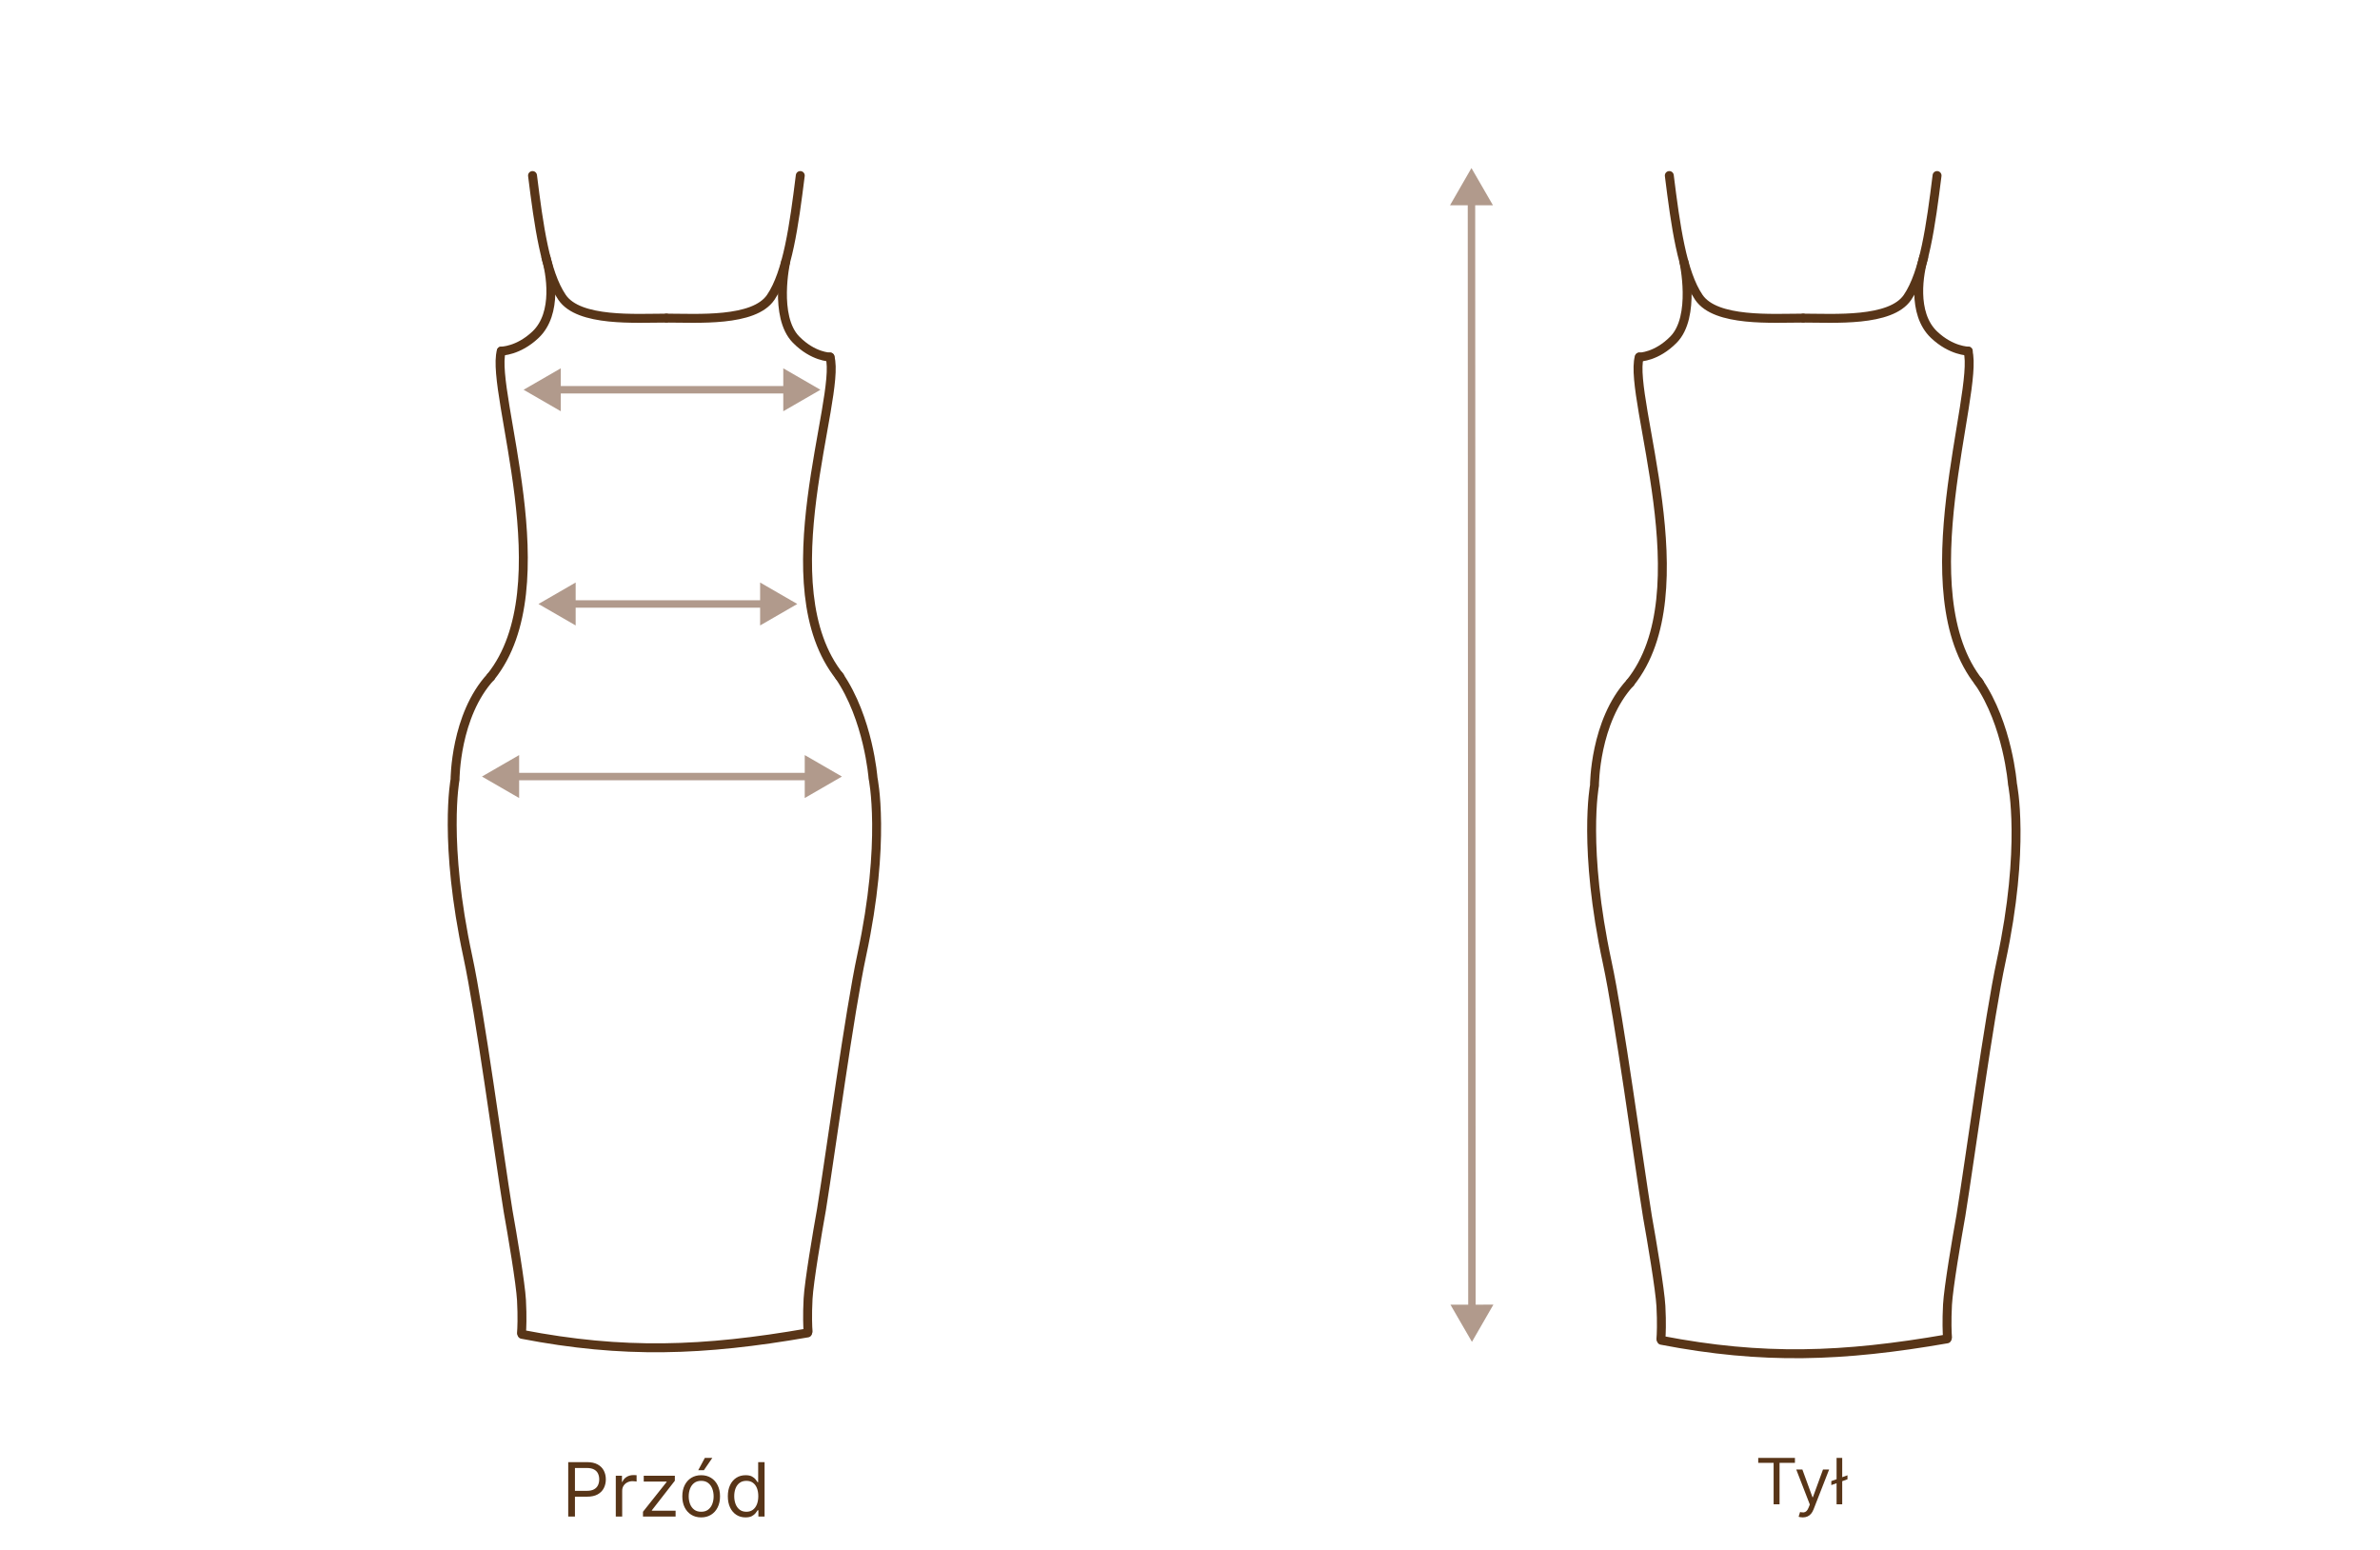<svg width="800" height="521" viewBox="0 0 800 521" fill="none" xmlns="http://www.w3.org/2000/svg">
<path d="M191 509.715V491.429H197.302C198.765 491.429 199.962 491.688 200.89 492.205C201.826 492.718 202.517 493.411 202.967 494.286C203.416 495.161 203.641 496.137 203.641 497.215C203.641 498.292 203.416 499.271 202.967 500.152C202.524 501.033 201.838 501.736 200.909 502.26C199.98 502.778 198.79 503.037 197.34 503.037H192.822V501.072H197.266C198.268 501.072 199.072 500.902 199.68 500.563C200.286 500.223 200.727 499.766 201 499.187C201.279 498.604 201.418 497.946 201.418 497.215C201.418 496.482 201.279 495.828 201 495.25C200.727 494.673 200.284 494.22 199.671 493.893C199.058 493.56 198.244 493.393 197.229 493.393H193.259V509.715H191ZM206.987 509.715V496H209.065V498.072H209.21C209.465 497.393 209.926 496.843 210.594 496.42C211.263 495.998 212.015 495.785 212.853 495.785C213.01 495.785 213.208 495.789 213.445 495.795C213.682 495.801 213.86 495.809 213.982 495.822V497.964C213.909 497.946 213.742 497.92 213.481 497.884C213.226 497.842 212.956 497.822 212.67 497.822C211.991 497.822 211.383 497.962 210.85 498.242C210.321 498.515 209.902 498.896 209.593 499.385C209.289 499.866 209.138 500.417 209.138 501.037V509.715H206.987ZM216.129 509.715V508.108L224.07 498.107V497.964H216.384V496H226.84V497.679L219.116 507.608V507.751H227.093V509.715H216.129ZM235.686 510C234.424 510 233.315 509.706 232.362 509.116C231.415 508.527 230.675 507.703 230.14 506.643C229.612 505.584 229.348 504.345 229.348 502.929C229.348 501.5 229.612 500.253 230.14 499.187C230.675 498.122 231.415 497.295 232.362 496.706C233.315 496.116 234.424 495.822 235.686 495.822C236.949 495.822 238.054 496.116 239.002 496.706C239.955 497.295 240.696 498.122 241.224 499.187C241.758 500.253 242.026 501.5 242.026 502.929C242.026 504.345 241.758 505.584 241.224 506.643C240.696 507.703 239.955 508.527 239.002 509.116C238.054 509.706 236.949 510 235.686 510ZM235.686 508.108C236.646 508.108 237.435 507.867 238.054 507.384C238.674 506.902 239.132 506.269 239.429 505.483C239.726 504.697 239.875 503.845 239.875 502.929C239.875 502.012 239.726 501.158 239.429 500.366C239.132 499.574 238.674 498.935 238.054 498.447C237.435 497.959 236.646 497.715 235.686 497.715C234.727 497.715 233.938 497.959 233.319 498.447C232.7 498.935 232.241 499.574 231.943 500.366C231.646 501.158 231.497 502.012 231.497 502.929C231.497 503.845 231.646 504.697 231.943 505.483C232.241 506.269 232.7 506.902 233.319 507.384C233.938 507.867 234.727 508.108 235.686 508.108ZM234.703 494.144L236.925 490H239.439L236.598 494.144H234.703ZM250.589 510C249.422 510 248.393 509.712 247.501 509.134C246.608 508.551 245.91 507.73 245.406 506.67C244.902 505.605 244.65 504.345 244.65 502.893C244.65 501.453 244.902 500.203 245.406 499.143C245.91 498.083 246.611 497.265 247.51 496.688C248.409 496.111 249.446 495.822 250.625 495.822C251.535 495.822 252.254 495.97 252.783 496.268C253.317 496.56 253.724 496.893 254.003 497.268C254.288 497.637 254.51 497.94 254.668 498.179H254.85V491.429H257V509.715H254.923V507.608H254.668C254.51 507.858 254.285 508.173 253.994 508.554C253.703 508.929 253.287 509.266 252.747 509.563C252.206 509.854 251.486 510 250.589 510ZM250.88 508.108C251.741 508.108 252.47 507.887 253.065 507.447C253.66 507 254.112 506.384 254.423 505.599C254.732 504.807 254.887 503.893 254.887 502.857C254.887 501.834 254.734 500.937 254.432 500.17C254.128 499.396 253.679 498.795 253.084 498.366C252.489 497.931 251.754 497.715 250.88 497.715C249.969 497.715 249.21 497.944 248.602 498.402C248.001 498.854 247.55 499.47 247.246 500.251C246.948 501.024 246.799 501.893 246.799 502.857C246.799 503.834 246.951 504.72 247.255 505.518C247.565 506.31 248.02 506.941 248.62 507.412C249.228 507.875 249.981 508.108 250.88 508.108Z" fill="#583518"/>
<path d="M591 491.676V490H603.34V491.676H598.166V505.61H596.174V491.676H591ZM605.965 510C605.644 510 605.356 509.974 605.105 509.924C604.853 509.878 604.679 509.833 604.583 509.786L605.065 508.201C605.525 508.313 605.932 508.354 606.286 508.323C606.639 508.293 606.952 508.142 607.226 507.873C607.504 507.609 607.759 507.18 607.989 506.585L608.343 505.671L603.78 493.902H605.836L609.242 503.231H609.371L612.777 493.902H614.834L609.596 507.317C609.361 507.921 609.069 508.422 608.72 508.818C608.372 509.22 607.968 509.517 607.507 509.71C607.052 509.903 606.537 510 605.965 510ZM621 495.853V497.195L615.568 499.146V497.804L621 495.853ZM619.232 490V505.61H617.336V490H619.232Z" fill="#583518"/>
<path d="M494.607 56.491L487.396 68.998L501.829 68.985L494.607 56.491ZM494.769 451L501.981 438.493L487.547 438.507L494.769 451ZM493.362 67.742L493.515 439.751L496.015 439.749L495.862 67.74L493.362 67.742Z" fill="#B19A8C"/>
<path d="M275.785 131.005L263.286 123.788L263.285 138.222L275.785 131.005ZM176 131L188.5 138.217L188.501 123.784L176 131ZM264.535 129.755L187.25 129.751L187.25 132.251L264.535 132.255L264.535 129.755Z" fill="#B19A8C"/>
<path d="M181 203L193.5 210.217L193.5 195.783L181 203ZM268 203L255.5 195.783L255.5 210.217L268 203ZM192.25 204.25L256.75 204.25L256.75 201.75L192.25 201.75L192.25 204.25Z" fill="#B19A8C"/>
<path d="M162 261L174.5 268.217V253.783L162 261ZM283 261L270.5 253.783V268.217L283 261ZM173.25 262.25H271.75V259.75H173.25V262.25Z" fill="#B19A8C"/>
<path d="M168.5 118C168.5 118 174.194 118 180 112.5C187.6 105.3 185 91.5 183.5 86.5" stroke="#583518" stroke-width="3" stroke-linecap="round"/>
<path d="M269 59C266.908 75.77 264.734 91.625 259.062 99.951C253.39 108.277 234.345 106.918 224 106.918" stroke="#583518" stroke-width="3" stroke-linecap="round"/>
<path d="M179 59C181.092 75.77 183.266 91.625 188.938 99.951C194.61 108.277 213.655 106.918 224 106.918" stroke="#583518" stroke-width="3" stroke-linecap="round"/>
<path d="M279 120C279 120 273.342 120 267.574 114.133C260.024 106.453 264.097 88 264.097 88" stroke="#583518" stroke-width="3" stroke-linecap="round"/>
<path d="M661.611 118C661.611 118 655.917 118 650.111 112.5C642.511 105.3 645.111 91.5 646.611 86.5" stroke="#583518" stroke-width="3" stroke-linecap="round"/>
<path d="M561.111 59C563.204 75.77 565.377 91.625 571.049 99.951C576.721 108.277 595.766 106.918 606.111 106.918" stroke="#583518" stroke-width="3" stroke-linecap="round"/>
<path d="M651.111 59C649.019 75.77 646.845 91.625 641.173 99.951C635.501 108.277 616.456 106.918 606.111 106.918" stroke="#583518" stroke-width="3" stroke-linecap="round"/>
<path d="M551.111 120C551.111 120 556.769 120 562.537 114.133C570.088 106.453 566.014 88 566.014 88" stroke="#583518" stroke-width="3" stroke-linecap="round"/>
<path d="M168.498 118C164.652 131.958 189.457 197 164.957 227.5" stroke="#583518" stroke-width="3" stroke-linecap="round"/>
<path d="M279 120C282.847 133.958 257.833 197 282.334 227.5" stroke="#583518" stroke-width="3" stroke-linecap="round"/>
<path d="M164.957 227.5C152.957 240.5 152.957 262 152.957 262C152.957 262 148.978 283 157.247 321.5C161.379 340.734 167.522 386.667 170.78 407C172.158 414.667 174.99 431.4 175.291 437C175.591 442.6 175.416 446.667 175.291 448" stroke="#583518" stroke-width="3" stroke-linecap="round"/>
<path d="M281.957 227C291.957 241.5 293.457 261.5 293.457 261.5C293.457 261.5 297.935 282.5 289.666 321C285.535 340.234 279.391 386.167 276.134 406.5C274.755 414.167 271.924 430.9 271.623 436.5C271.322 442.1 271.498 446.167 271.623 447.5" stroke="#583518" stroke-width="3" stroke-linecap="round"/>
<path d="M175.457 448.475C209.43 455.04 236.405 454.096 271.457 448" stroke="#583518" stroke-width="3" stroke-linecap="round"/>
<path d="M551.002 120C547.155 133.958 572.458 199 547.957 229.5" stroke="#583518" stroke-width="3" stroke-linecap="round"/>
<path d="M661.5 118C665.347 131.958 640.832 199 665.333 229.5" stroke="#583518" stroke-width="3" stroke-linecap="round"/>
<path d="M547.957 229.5C535.957 242.5 535.957 264 535.957 264C535.957 264 531.978 285 540.247 323.5C544.379 342.734 550.522 388.667 553.78 409C555.158 416.667 557.99 433.4 558.291 439C558.591 444.6 558.416 448.667 558.291 450" stroke="#583518" stroke-width="3" stroke-linecap="round"/>
<path d="M664.957 229C674.957 243.5 676.457 263.5 676.457 263.5C676.457 263.5 680.935 284.5 672.666 323C668.535 342.234 662.391 388.167 659.134 408.5C657.755 416.167 654.924 432.9 654.623 438.5C654.322 444.1 654.498 448.167 654.623 449.5" stroke="#583518" stroke-width="3" stroke-linecap="round"/>
<path d="M558.457 450.475C592.43 457.04 619.405 456.096 654.457 450" stroke="#583518" stroke-width="3" stroke-linecap="round"/>
</svg>
